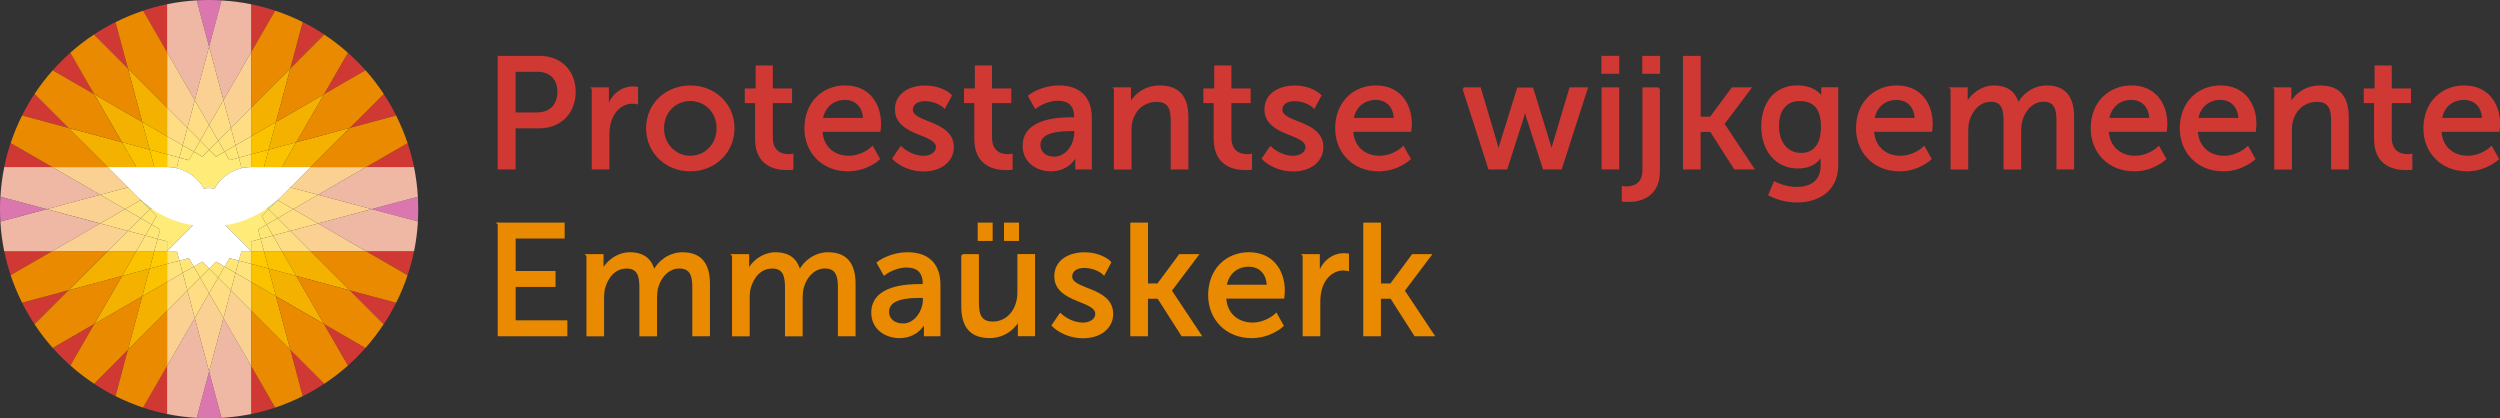 <?xml version="1.0" encoding="UTF-8"?> <svg xmlns="http://www.w3.org/2000/svg" id="Layer_2" viewBox="0 0 423.58 70.87"><rect x="0" y="0" width="423.58" height="70.87" fill="#333333" stroke="none"/><defs><style>.cls-1{fill:#fff;}.cls-2{fill:#ffca00;}.cls-3{fill:#ffdd84;}.cls-4,.cls-5{fill:#ea8a00;}.cls-6{fill:#ffeb78;}.cls-7{fill:#ffe37c;}.cls-8{fill:#fbc200;}.cls-9{fill:#db77ae;}.cls-10{fill:#efb8a5;}.cls-11{fill:#ffe677;}.cls-12{stroke:#d03834;}.cls-12,.cls-5{stroke-width:.4px;}.cls-12,.cls-13{fill:#d03834;}.cls-14{fill:#fad192;}.cls-15{fill:#f4b100;}.cls-5{stroke:#ea8a00;}</style></defs><g id="Layer_1-2"><path class="cls-13" d="m28.31,8.85V.72c-1.39.28-2.75.65-4.07,1.09l4.07,7.05Z"></path><path class="cls-13" d="m42.55,70.15c1.39-.28,2.75-.65,4.07-1.09l-4.07-7.05v8.14Z"></path><path class="cls-13" d="m51.3,67.12c1.26-.63,2.47-1.33,3.64-2.11l-5.75-5.75,2.1,7.85Z"></path><path class="cls-13" d="m19.57,3.74c-1.26.63-2.48,1.34-3.64,2.11l5.75,5.75-2.11-7.86Z"></path><path class="cls-13" d="m58.95,61.93c1.05-.93,2.04-1.93,2.98-2.98l-7.04-4.06,4.06,7.04Z"></path><path class="cls-13" d="m11.91,8.94c-1.05.93-2.04,1.93-2.97,2.97l7.04,4.06-4.06-7.04Z"></path><path class="cls-13" d="m65.01,54.94c.77-1.17,1.48-2.38,2.11-3.64l-7.86-2.11,5.75,5.75Z"></path><path class="cls-13" d="m5.85,15.92c-.77,1.17-1.48,2.39-2.11,3.65l7.86,2.11-5.75-5.75Z"></path><path class="cls-13" d="m69.06,46.62c.44-1.32.81-2.68,1.09-4.07h-8.14l7.05,4.07Z"></path><path class="cls-13" d="m1.8,24.24c-.44,1.32-.81,2.68-1.09,4.07h8.13l-7.05-4.07Z"></path><path class="cls-13" d="m.72,42.55c.28,1.39.65,2.75,1.09,4.07l7.05-4.07H.72Z"></path><path class="cls-13" d="m70.15,28.31c-.28-1.39-.65-2.75-1.09-4.07l-7.05,4.07h8.14Z"></path><path class="cls-13" d="m3.74,51.3c.63,1.26,1.34,2.48,2.11,3.64l5.75-5.75-7.86,2.11Z"></path><path class="cls-13" d="m67.12,19.57c-.63-1.26-1.34-2.48-2.11-3.64l-5.75,5.75,7.86-2.11Z"></path><path class="cls-13" d="m8.94,58.95c.93,1.05,1.93,2.04,2.98,2.98l4.06-7.04-7.04,4.06Z"></path><path class="cls-13" d="m61.93,11.91c-.93-1.05-1.93-2.04-2.98-2.97l-4.06,7.04,7.04-4.06Z"></path><path class="cls-13" d="m19.57,67.12l2.1-7.86-5.75,5.75c1.17.77,2.38,1.48,3.64,2.11Z"></path><path class="cls-13" d="m51.3,3.74l-2.1,7.86,5.75-5.75c-1.17-.77-2.38-1.48-3.64-2.11Z"></path><path class="cls-13" d="m28.31,70.15v-8.14l-4.07,7.05c1.32.44,2.68.81,4.07,1.09Z"></path><path class="cls-13" d="m42.55.72v8.14l4.07-7.05c-1.32-.44-2.68-.81-4.07-1.09Z"></path><polygon class="cls-15" points="42.55 52.63 49.19 59.27 46.76 50.2 42.55 47.77 42.55 52.63"></polygon><polygon class="cls-15" points="24.1 20.67 28.31 23.1 28.31 18.24 21.67 11.6 24.1 20.67"></polygon><polygon class="cls-15" points="46.76 50.2 54.89 54.89 50.2 46.76 45.51 45.5 46.76 50.2"></polygon><polygon class="cls-15" points="20.67 24.1 11.6 21.68 18.24 28.31 23.1 28.31 20.67 24.1"></polygon><polygon class="cls-15" points="24.1 20.67 15.97 15.97 20.67 24.1 25.36 25.36 24.1 20.67"></polygon><polygon class="cls-15" points="52.63 42.55 47.77 42.55 50.2 46.76 59.26 49.19 52.63 42.55"></polygon><polygon class="cls-15" points="52.63 28.31 59.26 21.67 50.2 24.1 47.77 28.31 52.63 28.31"></polygon><polygon class="cls-15" points="20.67 46.76 15.98 54.89 24.1 50.2 25.36 45.5 20.67 46.76"></polygon><polygon class="cls-15" points="18.24 42.55 11.6 49.19 20.67 46.76 23.1 42.55 18.24 42.55"></polygon><polygon class="cls-15" points="46.76 20.67 45.51 25.36 50.2 24.1 54.89 15.98 46.76 20.67"></polygon><polygon class="cls-15" points="42.55 18.24 42.55 23.1 46.76 20.67 49.19 11.6 42.55 18.24"></polygon><polygon class="cls-15" points="21.67 59.26 28.31 52.63 28.31 47.77 24.1 50.2 21.67 59.26"></polygon><polygon class="cls-8" points="42.55 47.77 46.76 50.2 45.51 45.5 42.55 44.71 42.55 47.77"></polygon><polygon class="cls-8" points="25.36 25.36 28.31 26.15 28.31 23.1 24.1 20.67 25.36 25.36"></polygon><polygon class="cls-8" points="47.77 42.55 44.72 42.55 45.51 45.5 50.2 46.76 47.77 42.55"></polygon><polygon class="cls-8" points="23.1 28.31 26.15 28.31 25.36 25.36 20.67 24.1 23.1 28.31"></polygon><polygon class="cls-8" points="23.1 42.55 20.67 46.76 25.36 45.5 26.15 42.55 23.1 42.55"></polygon><polygon class="cls-8" points="47.77 28.31 50.2 24.1 45.51 25.36 44.72 28.31 47.77 28.31"></polygon><polygon class="cls-8" points="24.1 50.2 28.31 47.77 28.31 44.71 25.36 45.5 24.1 50.2"></polygon><polygon class="cls-8" points="46.76 20.67 42.55 23.1 42.55 26.15 45.51 25.36 46.76 20.67"></polygon><polygon class="cls-2" points="42.55 42.55 42.55 44.71 45.51 45.5 44.72 42.55 42.55 42.55"></polygon><polygon class="cls-2" points="26.15 28.31 28.31 28.31 28.31 26.15 25.36 25.36 26.15 28.31"></polygon><polygon class="cls-2" points="25.36 45.5 28.31 44.71 28.31 42.55 26.15 42.55 25.36 45.5"></polygon><polygon class="cls-2" points="45.51 25.36 42.55 26.15 42.55 28.31 44.72 28.31 45.51 25.36"></polygon><path class="cls-9" d="m33.33,70.8c.7.04,1.4.06,2.1.06s1.41-.02,2.1-.06l-2.1-7.85-2.1,7.85Z"></path><path class="cls-9" d="m70.8,33.33l-7.85,2.1,7.85,2.1c.04-.7.06-1.4.06-2.1s-.02-1.41-.06-2.1Z"></path><path class="cls-9" d="m0,35.43c0,.71.02,1.41.06,2.1l7.85-2.1L.06,33.33c-.04.7-.06,1.4-.06,2.1Z"></path><path class="cls-9" d="m33.33.06l2.1,7.85L37.54.06c-.7-.04-1.4-.06-2.1-.06s-1.41.02-2.1.06Z"></path><path class="cls-10" d="m35.43,62.95l2.1,7.85c1.71-.1,3.38-.32,5.02-.65v-8.14l-4.69-8.13-2.43,9.07Z"></path><path class="cls-10" d="m53.89,37.86l8.13,4.69h8.14c.33-1.63.55-3.31.65-5.02l-7.85-2.1-9.07,2.43Z"></path><path class="cls-10" d="m70.15,28.31h-8.14l-8.13,4.69,9.07,2.43,7.85-2.1c-.1-1.71-.32-3.38-.65-5.02Z"></path><path class="cls-10" d="m8.85,28.31H.72c-.33,1.63-.55,3.31-.65,5.02l7.85,2.1,9.06-2.43-8.13-4.69Z"></path><path class="cls-10" d="m.06,37.54c.1,1.71.32,3.38.65,5.02h8.14l8.13-4.69-9.07-2.43L.06,37.54Z"></path><path class="cls-10" d="m28.31,62.01v8.14c1.63.33,3.31.55,5.02.65l2.1-7.85-2.43-9.07-4.69,8.13Z"></path><path class="cls-10" d="m28.31.72v8.14l4.69,8.13,2.43-9.07L33.33.06c-1.71.1-3.38.32-5.02.65Z"></path><path class="cls-10" d="m35.43,7.91l2.43,9.07,4.69-8.13V.72c-1.63-.33-3.31-.55-5.02-.65l-2.1,7.85Z"></path><polygon class="cls-14" points="37.86 53.89 42.55 62.01 42.55 52.63 39.12 49.19 37.86 53.89"></polygon><polygon class="cls-14" points="49.19 39.12 52.63 42.55 62.01 42.55 53.89 37.86 49.19 39.12"></polygon><polygon class="cls-14" points="53.88 33 49.68 35.43 53.89 37.86 62.95 35.43 53.88 33"></polygon><polygon class="cls-14" points="52.63 28.31 49.19 31.75 53.88 33 62.01 28.31 52.63 28.31"></polygon><polygon class="cls-14" points="18.24 28.31 8.85 28.31 16.98 33 21.67 31.75 18.24 28.31"></polygon><polygon class="cls-14" points="16.98 33 7.91 35.43 16.98 37.86 21.19 35.43 16.98 33"></polygon><polygon class="cls-14" points="8.85 42.55 18.24 42.55 21.67 39.12 16.98 37.86 8.85 42.55"></polygon><polygon class="cls-14" points="33 53.89 35.43 62.95 37.86 53.89 35.43 49.68 33 53.89"></polygon><polygon class="cls-14" points="28.31 52.63 28.31 62.01 33 53.89 31.75 49.19 28.31 52.63"></polygon><polygon class="cls-14" points="28.31 18.24 31.75 21.67 33 16.98 28.31 8.85 28.31 18.24"></polygon><polygon class="cls-14" points="33 16.98 35.43 21.19 37.86 16.98 35.43 7.91 33 16.98"></polygon><polygon class="cls-14" points="39.12 21.67 42.55 18.24 42.55 8.85 37.86 16.98 39.12 21.67"></polygon><polygon class="cls-3" points="39.12 49.19 42.55 52.63 42.55 47.77 39.91 46.24 39.12 49.19"></polygon><polygon class="cls-3" points="47.77 42.55 52.63 42.55 49.19 39.12 46.24 39.91 47.77 42.55"></polygon><polyline class="cls-3" points="47.01 33.9 49.68 35.43 53.89 33 49.19 31.75"></polyline><polygon class="cls-3" points="49.68 35.43 47.03 36.96 49.19 39.12 53.89 37.86 49.68 35.43"></polygon><polyline class="cls-3" points="21.67 31.75 16.98 33 21.19 35.43 23.85 33.9"></polyline><polygon class="cls-3" points="21.19 35.43 16.98 37.86 21.67 39.12 23.83 36.96 21.19 35.43"></polygon><polygon class="cls-3" points="18.24 42.55 23.1 42.55 24.62 39.91 21.67 39.12 18.24 42.55"></polygon><polygon class="cls-3" points="35.43 49.68 37.86 53.89 39.12 49.19 36.96 47.03 35.43 49.68"></polygon><polygon class="cls-3" points="31.75 49.19 33 53.89 35.43 49.68 33.91 47.03 31.75 49.19"></polygon><polygon class="cls-3" points="28.31 47.77 28.31 52.63 31.75 49.19 30.96 46.24 28.31 47.77"></polygon><polygon class="cls-3" points="28.31 23.1 30.96 24.62 31.75 21.67 28.31 18.24 28.31 23.1"></polygon><polygon class="cls-3" points="31.75 21.67 33.91 23.83 35.43 21.19 33 16.98 31.75 21.67"></polygon><polygon class="cls-3" points="35.43 21.19 36.96 23.83 39.12 21.67 37.86 16.98 35.43 21.19"></polygon><polygon class="cls-3" points="39.91 24.62 42.55 23.1 42.55 18.24 39.12 21.67 39.91 24.62"></polygon><polygon class="cls-7" points="39.91 46.24 42.55 47.77 42.55 44.71 40.47 44.16 39.91 46.24"></polygon><polygon class="cls-7" points="44.72 42.55 47.77 42.55 46.24 39.91 44.16 40.47 44.72 42.55"></polygon><polygon class="cls-7" points="47.03 36.96 45.16 38.04 46.24 39.91 49.19 39.12 47.03 36.96"></polygon><polygon class="cls-7" points="47.03 33.91 45.5 35.43 47.03 36.96 49.68 35.43 47.03 33.91"></polygon><polygon class="cls-7" points="23.83 33.91 21.19 35.43 23.83 36.96 25.36 35.43 23.83 33.91"></polygon><polygon class="cls-7" points="23.83 36.96 21.67 39.12 24.62 39.91 25.7 38.04 23.83 36.96"></polygon><polygon class="cls-7" points="23.1 42.55 26.15 42.55 26.71 40.47 24.62 39.91 23.1 42.55"></polygon><polygon class="cls-7" points="36.96 47.03 39.12 49.19 39.91 46.24 38.04 45.16 36.96 47.03"></polygon><polygon class="cls-7" points="33.91 47.03 35.43 49.68 36.96 47.03 35.43 45.5 33.91 47.03"></polygon><polygon class="cls-7" points="30.96 46.24 31.75 49.19 33.91 47.03 32.83 45.16 30.96 46.24"></polygon><polygon class="cls-7" points="28.31 44.71 28.31 47.77 30.96 46.24 30.4 44.16 28.31 44.71"></polygon><polygon class="cls-7" points="28.31 26.15 30.4 26.71 30.96 24.62 28.31 23.1 28.31 26.15"></polygon><polygon class="cls-7" points="30.96 24.62 32.83 25.7 33.91 23.83 31.75 21.67 30.96 24.62"></polygon><polygon class="cls-7" points="33.91 23.83 35.43 25.36 36.96 23.83 35.43 21.19 33.91 23.83"></polygon><polygon class="cls-7" points="36.96 23.83 38.04 25.7 39.91 24.62 39.12 21.67 36.96 23.83"></polygon><polygon class="cls-7" points="40.47 26.71 42.55 26.15 42.55 23.1 39.91 24.62 40.47 26.71"></polygon><polygon class="cls-11" points="42.55 42.55 44.72 42.55 44.16 40.47 42.55 40.9 42.55 42.55"></polygon><polygon class="cls-11" points="40.47 44.16 42.55 44.71 42.55 42.55 40.9 42.55 40.47 44.16"></polygon><polygon class="cls-11" points="28.31 42.55 28.31 44.71 30.4 44.16 29.97 42.55 28.31 42.55"></polygon><polygon class="cls-11" points="26.71 40.47 26.15 42.55 28.31 42.55 28.31 40.9 26.71 40.47"></polygon><polygon class="cls-11" points="44.16 40.47 46.24 39.91 45.16 38.04 43.73 38.87 44.16 40.47"></polygon><polygon class="cls-11" points="45.5 35.43 44.33 36.6 45.16 38.04 47.03 36.96 45.5 35.43"></polygon><path class="cls-11" d="m47.02,33.9c-.53.49-1.1.94-1.69,1.36l.18.18,1.53-1.53h-.02Z"></path><path class="cls-11" d="m25.54,35.25c-.59-.42-1.16-.87-1.69-1.36h-.02s1.53,1.54,1.53,1.54l.18-.18Z"></path><polygon class="cls-11" points="25.36 35.43 23.83 36.96 25.7 38.04 26.53 36.61 25.36 35.43"></polygon><polygon class="cls-11" points="26.71 40.47 27.14 38.87 25.7 38.04 24.62 39.91 26.71 40.47"></polygon><polygon class="cls-11" points="38.04 45.16 39.91 46.24 40.47 44.16 38.87 43.73 38.04 45.16"></polygon><polygon class="cls-11" points="35.43 45.5 36.96 47.03 38.04 45.16 36.6 44.33 35.43 45.5"></polygon><polygon class="cls-11" points="32.83 45.16 33.91 47.03 35.43 45.5 34.26 44.33 32.83 45.16"></polygon><polygon class="cls-11" points="30.4 44.16 30.96 46.24 32.83 45.16 32 43.73 30.4 44.16"></polygon><polygon class="cls-11" points="30.4 26.71 28.31 26.15 28.31 28.31 29.97 28.31 30.4 26.71"></polygon><polygon class="cls-11" points="32.83 25.7 30.96 24.62 30.4 26.71 32 27.14 32.83 25.7"></polygon><polygon class="cls-11" points="35.43 25.36 33.91 23.83 32.83 25.7 34.26 26.53 35.43 25.36"></polygon><polygon class="cls-11" points="38.04 25.7 36.96 23.83 35.43 25.36 36.6 26.53 38.04 25.7"></polygon><polygon class="cls-11" points="40.47 26.71 39.91 24.62 38.04 25.7 38.87 27.14 40.47 26.71"></polygon><polygon class="cls-11" points="42.55 28.31 42.55 26.15 40.47 26.71 40.9 28.31 42.55 28.31"></polygon><polyline class="cls-6" points="38.17 38.17 42.55 42.55 42.55 40.9 44.16 40.47 43.73 38.87 45.16 38.04 44.33 36.6 45.5 35.43 45.33 35.25 45.32 35.25"></polyline><path class="cls-6" d="m40.9,28.31l-.43-1.6-1.6.43-.83-1.43-1.44.83-1.17-1.17-1.17,1.17-1.44-.83-.83,1.44-1.6-.43-.43,1.6h-1.66c2.68,0,5.01,1.48,6.23,3.66.29-.07.59-.11.9-.11s.61.04.9.11c1.22-2.18,3.55-3.66,6.22-3.66h-1.66Z"></path><polyline class="cls-6" points="25.54 35.25 25.54 35.25 25.36 35.43 26.53 36.61 25.7 38.04 27.14 38.87 26.71 40.47 28.31 40.9 28.31 42.55 32.7 38.17"></polyline><path class="cls-4" d="m42.55,62.01l4.07,7.05c1.61-.54,3.17-1.19,4.67-1.94l-2.1-7.86-6.64-6.64v9.39Z"></path><path class="cls-4" d="m19.57,3.74l2.11,7.86,6.64,6.64v-9.38l-4.07-7.05c-1.61.54-3.17,1.19-4.67,1.94Z"></path><path class="cls-4" d="m11.91,8.94l4.06,7.04,8.13,4.69-2.43-9.07-5.75-5.75c-1.41.93-2.75,1.96-4.01,3.08Z"></path><path class="cls-4" d="m49.19,59.27l5.75,5.75c1.41-.93,2.75-1.96,4.01-3.08l-4.06-7.04-8.13-4.69,2.43,9.07Z"></path><path class="cls-4" d="m11.6,21.68l-7.86-2.11c-.75,1.5-1.4,3.06-1.94,4.67l7.05,4.07h9.39l-6.63-6.63Z"></path><path class="cls-4" d="m15.97,15.97l-7.04-4.06c-1.12,1.26-2.15,2.6-3.08,4.01l5.75,5.75,9.06,2.43-4.69-8.13Z"></path><path class="cls-4" d="m62.01,42.55h-9.39l6.64,6.64,7.86,2.11c.75-1.5,1.4-3.06,1.94-4.67l-7.05-4.07Z"></path><path class="cls-4" d="m59.26,49.19l-9.07-2.43,4.69,8.13,7.04,4.06c1.12-1.26,2.15-2.6,3.08-4.01l-5.75-5.75Z"></path><path class="cls-4" d="m8.85,42.55l-7.05,4.07c.54,1.61,1.19,3.17,1.94,4.67l7.86-2.11,6.64-6.64h-9.38Z"></path><path class="cls-4" d="m11.6,49.19l-5.75,5.75c.93,1.41,1.96,2.75,3.08,4.01l7.04-4.06,4.69-8.13-9.07,2.43Z"></path><path class="cls-4" d="m67.12,19.57l-7.86,2.11-6.64,6.64h9.39l7.05-4.07c-.54-1.61-1.19-3.17-1.94-4.67Z"></path><path class="cls-4" d="m61.93,11.91l-7.04,4.06-4.69,8.13,9.07-2.43,5.75-5.75c-.93-1.41-1.96-2.75-3.08-4.01Z"></path><path class="cls-4" d="m21.67,59.26l-2.1,7.86c1.5.75,3.06,1.4,4.67,1.94l4.07-7.05v-9.39l-6.64,6.64Z"></path><path class="cls-4" d="m15.98,54.89l-4.06,7.04c1.26,1.12,2.6,2.15,4.01,3.08l5.75-5.75,2.43-9.07-8.13,4.69Z"></path><path class="cls-4" d="m49.19,11.6l2.1-7.86c-1.5-.75-3.06-1.4-4.67-1.94l-4.07,7.05v9.39l6.64-6.64Z"></path><path class="cls-4" d="m49.19,11.6l-2.43,9.07,8.13-4.69,4.06-7.04c-1.26-1.12-2.6-2.15-4.01-3.08l-5.75,5.75Z"></path><path class="cls-1" d="m52.63,28.31h-10.07c-2.68,0-5.01,1.48-6.22,3.66-.29-.07-.59-.11-.9-.11s-.61.04-.9.11c-1.22-2.18-3.55-3.66-6.23-3.66h-10.07l5.11,5.11c2.5,2.46,5.73,4.17,9.35,4.75l-4.39,4.39h1.66l.43,1.6,1.6-.43.83,1.43,1.44-.83,1.17,1.17,1.17-1.17,1.44.83.83-1.43,1.6.43.43-1.6h1.66l-4.39-4.39c3.62-.58,6.86-2.29,9.35-4.75l5.11-5.11Z"></path><path class="cls-5" d="m84.52,37.92h10.95v2.3h-8.3v5.9h6.76v2.3h-6.76v6.06h8.76v2.3h-11.4v-18.85Z"></path><path class="cls-5" d="m99.55,43.26h2.51v1.79c0,.53-.05.99-.05.99h.05c.64-1.58,2.54-3.1,4.65-3.1,2.27,0,3.6,1.04,4.06,3.07h.05c.75-1.63,2.62-3.07,4.81-3.07,3.04,0,4.46,1.74,4.46,5.18v8.65h-2.59v-8.09c0-1.9-.37-3.39-2.4-3.39-1.9,0-3.31,1.6-3.79,3.45-.13.56-.19,1.17-.19,1.87v6.17h-2.59v-8.09c0-1.76-.27-3.39-2.35-3.39s-3.36,1.63-3.87,3.55c-.13.53-.16,1.15-.16,1.76v6.17h-2.59v-13.51Z"></path><path class="cls-5" d="m124.22,43.26h2.51v1.79c0,.53-.05.99-.05.99h.05c.64-1.58,2.54-3.1,4.65-3.1,2.27,0,3.6,1.04,4.06,3.07h.05c.75-1.63,2.62-3.07,4.81-3.07,3.04,0,4.46,1.74,4.46,5.18v8.65h-2.59v-8.09c0-1.9-.37-3.39-2.4-3.39-1.9,0-3.31,1.6-3.79,3.45-.13.56-.19,1.17-.19,1.87v6.17h-2.59v-8.09c0-1.76-.27-3.39-2.35-3.39s-3.36,1.63-3.87,3.55c-.13.53-.16,1.15-.16,1.76v6.17h-2.59v-13.51Z"></path><path class="cls-5" d="m155.95,48.33h.59v-.24c0-2.22-1.25-2.96-2.96-2.96-2.08,0-3.76,1.31-3.76,1.31l-1.07-1.9s1.95-1.6,5.05-1.6c3.42,0,5.34,1.87,5.34,5.29v8.54h-2.4v-1.28c0-.61.05-1.07.05-1.07h-.05s-1.09,2.67-4.33,2.67c-2.32,0-4.59-1.42-4.59-4.11,0-4.46,5.88-4.65,8.14-4.65Zm-2.99,6.68c2.19,0,3.61-2.3,3.61-4.3v-.43h-.67c-1.95,0-5.47.13-5.47,2.56,0,1.1.85,2.16,2.54,2.16Z"></path><path class="cls-5" d="m163.07,43.26h2.59v8.06c0,1.87.37,3.36,2.54,3.36,2.75,0,4.38-2.43,4.38-5.1v-6.33h2.59v13.51h-2.51v-1.79c0-.56.05-.99.05-.99h-.05c-.56,1.33-2.32,3.1-4.97,3.1-3.04,0-4.62-1.6-4.62-5.18v-8.65Zm2.78-5.34h2.14v2.7h-2.14v-2.7Zm4.46,0h2.14v2.7h-2.14v-2.7Z"></path><path class="cls-5" d="m179.66,53.27s1.52,1.58,3.87,1.58c1.12,0,2.24-.59,2.24-1.68,0-2.48-6.94-1.98-6.94-6.38,0-2.46,2.19-3.84,4.89-3.84,2.96,0,4.35,1.5,4.35,1.5l-1.04,1.95s-1.2-1.2-3.34-1.2c-1.12,0-2.22.48-2.22,1.66,0,2.43,6.94,1.9,6.94,6.33,0,2.24-1.92,3.92-4.89,3.92-3.31,0-5.13-1.98-5.13-1.98l1.25-1.84Z"></path><path class="cls-5" d="m191.72,37.92h2.59v10.31h1.9l3.68-4.97h2.94l-4.49,5.96v.05l4.99,7.5h-3.02l-4.06-6.36h-1.95v6.36h-2.59v-18.85Z"></path><path class="cls-5" d="m211.64,42.94c3.82,0,5.85,2.83,5.85,6.33,0,.35-.08,1.12-.08,1.12h-9.85c.13,2.96,2.24,4.46,4.65,4.46s4.01-1.58,4.01-1.58l1.07,1.9s-2,1.92-5.23,1.92c-4.25,0-7.16-3.07-7.16-7.08,0-4.3,2.91-7.08,6.76-7.08Zm3.2,5.5c-.08-2.32-1.52-3.45-3.26-3.45-1.98,0-3.58,1.23-3.95,3.45h7.21Z"></path><path class="cls-5" d="m220.91,43.26h2.51v2.35c0,.56-.05,1.01-.05,1.01h.05c.61-1.98,2.19-3.52,4.27-3.52.35,0,.67.05.67.05v2.56s-.35-.08-.75-.08c-1.66,0-3.18,1.17-3.79,3.18-.24.77-.32,1.6-.32,2.43v5.53h-2.59v-13.51Z"></path><path class="cls-5" d="m231.19,37.92h2.59v10.31h1.9l3.68-4.97h2.94l-4.49,5.96v.05l4.99,7.5h-3.02l-4.06-6.36h-1.95v6.36h-2.59v-18.85Z"></path><path class="cls-12" d="m84.52,9.66h6.89c3.44,0,5.93,2.32,5.93,5.9s-2.48,5.98-5.93,5.98h-4.25v6.97h-2.64V9.66Zm6.46,9.59c2.27,0,3.66-1.42,3.66-3.69s-1.39-3.6-3.63-3.6h-3.85v7.29h3.82Z"></path><path class="cls-12" d="m100.46,15h2.51v2.35c0,.56-.05,1.01-.05,1.01h.05c.61-1.98,2.19-3.52,4.27-3.52.35,0,.67.05.67.05v2.56s-.35-.08-.75-.08c-1.66,0-3.18,1.17-3.79,3.18-.24.77-.32,1.6-.32,2.43v5.53h-2.59v-13.51Z"></path><path class="cls-12" d="m116.96,14.68c4.03,0,7.29,2.96,7.29,7.05s-3.26,7.1-7.29,7.1-7.29-2.99-7.29-7.1,3.26-7.05,7.29-7.05Zm0,11.91c2.56,0,4.65-2.03,4.65-4.86s-2.08-4.81-4.65-4.81-4.65,2-4.65,4.81,2.11,4.86,4.65,4.86Z"></path><path class="cls-12" d="m128.15,17.27h-1.76v-2.08h1.84v-3.9h2.51v3.9h3.26v2.08h-3.26v6.01c0,2.7,1.9,3.04,2.88,3.04.37,0,.61-.05.61-.05v2.3s-.37.05-.91.05c-1.74,0-5.18-.53-5.18-5.05v-6.3Z"></path><path class="cls-12" d="m143.23,14.68c3.82,0,5.85,2.83,5.85,6.33,0,.35-.08,1.12-.08,1.12h-9.85c.13,2.96,2.24,4.46,4.65,4.46s4.01-1.58,4.01-1.58l1.07,1.9s-2,1.92-5.23,1.92c-4.25,0-7.16-3.07-7.16-7.08,0-4.3,2.91-7.08,6.76-7.08Zm3.2,5.5c-.08-2.32-1.52-3.45-3.26-3.45-1.98,0-3.58,1.23-3.95,3.45h7.21Z"></path><path class="cls-12" d="m152.66,25.01s1.52,1.58,3.87,1.58c1.12,0,2.24-.59,2.24-1.68,0-2.48-6.94-1.98-6.94-6.38,0-2.46,2.19-3.84,4.89-3.84,2.96,0,4.35,1.5,4.35,1.5l-1.04,1.95s-1.2-1.2-3.34-1.2c-1.12,0-2.22.48-2.22,1.66,0,2.43,6.94,1.9,6.94,6.33,0,2.24-1.92,3.92-4.89,3.92-3.31,0-5.13-1.98-5.13-1.98l1.25-1.84Z"></path><path class="cls-12" d="m165.29,17.27h-1.76v-2.08h1.84v-3.9h2.51v3.9h3.26v2.08h-3.26v6.01c0,2.7,1.9,3.04,2.88,3.04.37,0,.61-.05.61-.05v2.3s-.37.05-.91.05c-1.74,0-5.18-.53-5.18-5.05v-6.3Z"></path><path class="cls-12" d="m181.6,20.07h.59v-.24c0-2.22-1.25-2.96-2.96-2.96-2.08,0-3.76,1.31-3.76,1.31l-1.07-1.9s1.95-1.6,5.05-1.6c3.42,0,5.34,1.87,5.34,5.29v8.54h-2.4v-1.28c0-.61.05-1.07.05-1.07h-.05s-1.09,2.67-4.33,2.67c-2.32,0-4.59-1.42-4.59-4.11,0-4.46,5.88-4.65,8.14-4.65Zm-2.99,6.68c2.19,0,3.61-2.3,3.61-4.3v-.43h-.67c-1.95,0-5.47.13-5.47,2.56,0,1.1.85,2.16,2.54,2.16Z"></path><path class="cls-12" d="m188.92,15h2.51v1.79c0,.53-.05.99-.05.99h.05c.53-1.17,2.14-3.1,5.07-3.1,3.18,0,4.65,1.74,4.65,5.18v8.65h-2.59v-8.06c0-1.9-.4-3.39-2.56-3.39s-3.71,1.36-4.27,3.31c-.16.53-.21,1.15-.21,1.82v6.33h-2.59v-13.51Z"></path><path class="cls-12" d="m205.85,17.27h-1.76v-2.08h1.84v-3.9h2.51v3.9h3.26v2.08h-3.26v6.01c0,2.7,1.9,3.04,2.88,3.04.37,0,.61-.05.61-.05v2.3s-.37.05-.91.05c-1.74,0-5.18-.53-5.18-5.05v-6.3Z"></path><path class="cls-12" d="m215.27,25.01s1.52,1.58,3.87,1.58c1.12,0,2.24-.59,2.24-1.68,0-2.48-6.94-1.98-6.94-6.38,0-2.46,2.19-3.84,4.89-3.84,2.96,0,4.35,1.5,4.35,1.5l-1.04,1.95s-1.2-1.2-3.34-1.2c-1.12,0-2.22.48-2.22,1.66,0,2.43,6.94,1.9,6.94,6.33,0,2.24-1.92,3.92-4.89,3.92-3.31,0-5.13-1.98-5.13-1.98l1.25-1.84Z"></path><path class="cls-12" d="m233.16,14.68c3.82,0,5.85,2.83,5.85,6.33,0,.35-.08,1.12-.08,1.12h-9.85c.13,2.96,2.24,4.46,4.65,4.46s4.01-1.58,4.01-1.58l1.07,1.9s-2,1.92-5.23,1.92c-4.25,0-7.16-3.07-7.16-7.08,0-4.3,2.91-7.08,6.76-7.08Zm3.2,5.5c-.08-2.32-1.52-3.45-3.26-3.45-1.98,0-3.58,1.23-3.95,3.45h7.21Z"></path><path class="cls-12" d="m247.98,15h2.75l2.8,9.48c.21.69.32,1.44.35,1.44h.05s.13-.75.35-1.44l2.94-9.45h2.38l2.91,9.45c.21.69.37,1.44.37,1.44h.05s.11-.75.32-1.44l2.83-9.48h2.72l-4.35,13.51h-2.86l-2.8-8.68c-.21-.69-.37-1.47-.37-1.47h-.05s-.16.77-.37,1.47l-2.78,8.68h-2.88l-4.35-13.51Z"></path><path class="cls-12" d="m271.53,9.66h2.62v2.64h-2.62v-2.64Zm.03,5.34h2.59v13.51h-2.59v-13.51Z"></path><path class="cls-12" d="m281.04,15v13.97c0,4.51-3.47,5.05-5.15,5.05-.56,0-.91-.05-.91-.05v-2.22s.24.03.59.03c.99,0,2.91-.32,2.91-2.96v-13.81h2.56Zm-2.59-5.34h2.62v2.64h-2.62v-2.64Z"></path><path class="cls-12" d="m285.36,9.66h2.59v10.31h1.9l3.68-4.97h2.94l-4.49,5.96v.05l4.99,7.5h-3.02l-4.06-6.36h-1.95v6.36h-2.59V9.66Z"></path><path class="cls-12" d="m304.4,31.87c2.35,0,4.27-1.04,4.27-3.79v-.99c0-.43.03-.85.03-.85h-.05c-.8,1.33-2.06,2.11-4.01,2.11-3.76,0-6.03-3.02-6.03-6.92s2.16-6.76,5.9-6.76c3.26,0,4.25,2,4.25,2h.05s-.03-.19-.03-.43v-1.25h2.48v12.95c0,4.46-3.39,6.17-6.81,6.17-1.63,0-3.31-.45-4.62-1.12l.85-2.03s1.68.91,3.71.91Zm4.33-10.41c0-3.52-1.71-4.54-3.82-4.54-2.35,0-3.69,1.71-3.69,4.46s1.5,4.73,3.93,4.73c1.87,0,3.58-1.12,3.58-4.65Z"></path><path class="cls-12" d="m321.41,14.68c3.82,0,5.85,2.83,5.85,6.33,0,.35-.08,1.12-.08,1.12h-9.85c.13,2.96,2.24,4.46,4.65,4.46s4.01-1.58,4.01-1.58l1.07,1.9s-2,1.92-5.23,1.92c-4.25,0-7.16-3.07-7.16-7.08,0-4.3,2.91-7.08,6.76-7.08Zm3.2,5.5c-.08-2.32-1.52-3.45-3.26-3.45-1.98,0-3.58,1.23-3.95,3.45h7.21Z"></path><path class="cls-12" d="m330.68,15h2.51v1.79c0,.53-.05.99-.05.99h.05c.64-1.58,2.54-3.1,4.65-3.1,2.27,0,3.61,1.04,4.06,3.07h.05c.75-1.63,2.62-3.07,4.81-3.07,3.04,0,4.46,1.74,4.46,5.18v8.65h-2.59v-8.09c0-1.9-.37-3.39-2.4-3.39-1.9,0-3.31,1.6-3.79,3.45-.13.56-.19,1.17-.19,1.87v6.17h-2.59v-8.09c0-1.76-.27-3.39-2.35-3.39-1.98,0-3.36,1.63-3.87,3.55-.13.53-.16,1.15-.16,1.76v6.17h-2.59v-13.51Z"></path><path class="cls-12" d="m361.17,14.68c3.82,0,5.85,2.83,5.85,6.33,0,.35-.08,1.12-.08,1.12h-9.85c.13,2.96,2.24,4.46,4.65,4.46s4.01-1.58,4.01-1.58l1.07,1.9s-2,1.92-5.23,1.92c-4.25,0-7.16-3.07-7.16-7.08,0-4.3,2.91-7.08,6.76-7.08Zm3.2,5.5c-.08-2.32-1.52-3.45-3.26-3.45-1.98,0-3.58,1.23-3.95,3.45h7.21Z"></path><path class="cls-12" d="m376.26,14.68c3.82,0,5.85,2.83,5.85,6.33,0,.35-.08,1.12-.08,1.12h-9.85c.13,2.96,2.24,4.46,4.65,4.46s4.01-1.58,4.01-1.58l1.07,1.9s-2,1.92-5.23,1.92c-4.25,0-7.16-3.07-7.16-7.08,0-4.3,2.91-7.08,6.76-7.08Zm3.2,5.5c-.08-2.32-1.52-3.45-3.26-3.45-1.98,0-3.58,1.23-3.95,3.45h7.21Z"></path><path class="cls-12" d="m385.52,15h2.51v1.79c0,.53-.05.99-.05.99h.05c.53-1.17,2.14-3.1,5.07-3.1,3.18,0,4.65,1.74,4.65,5.18v8.65h-2.59v-8.06c0-1.9-.4-3.39-2.56-3.39s-3.71,1.36-4.27,3.31c-.16.53-.21,1.15-.21,1.82v6.33h-2.59v-13.51Z"></path><path class="cls-12" d="m402.45,17.27h-1.76v-2.08h1.84v-3.9h2.51v3.9h3.26v2.08h-3.26v6.01c0,2.7,1.9,3.04,2.88,3.04.37,0,.61-.05.61-.05v2.3s-.37.05-.91.05c-1.74,0-5.18-.53-5.18-5.05v-6.3Z"></path><path class="cls-12" d="m417.54,14.68c3.82,0,5.85,2.83,5.85,6.33,0,.35-.08,1.12-.08,1.12h-9.85c.13,2.96,2.24,4.46,4.65,4.46s4.01-1.58,4.01-1.58l1.07,1.9s-2,1.92-5.23,1.92c-4.25,0-7.16-3.07-7.16-7.08,0-4.3,2.91-7.08,6.76-7.08Zm3.2,5.5c-.08-2.32-1.52-3.45-3.26-3.45-1.98,0-3.58,1.23-3.95,3.45h7.21Z"></path></g></svg> 
